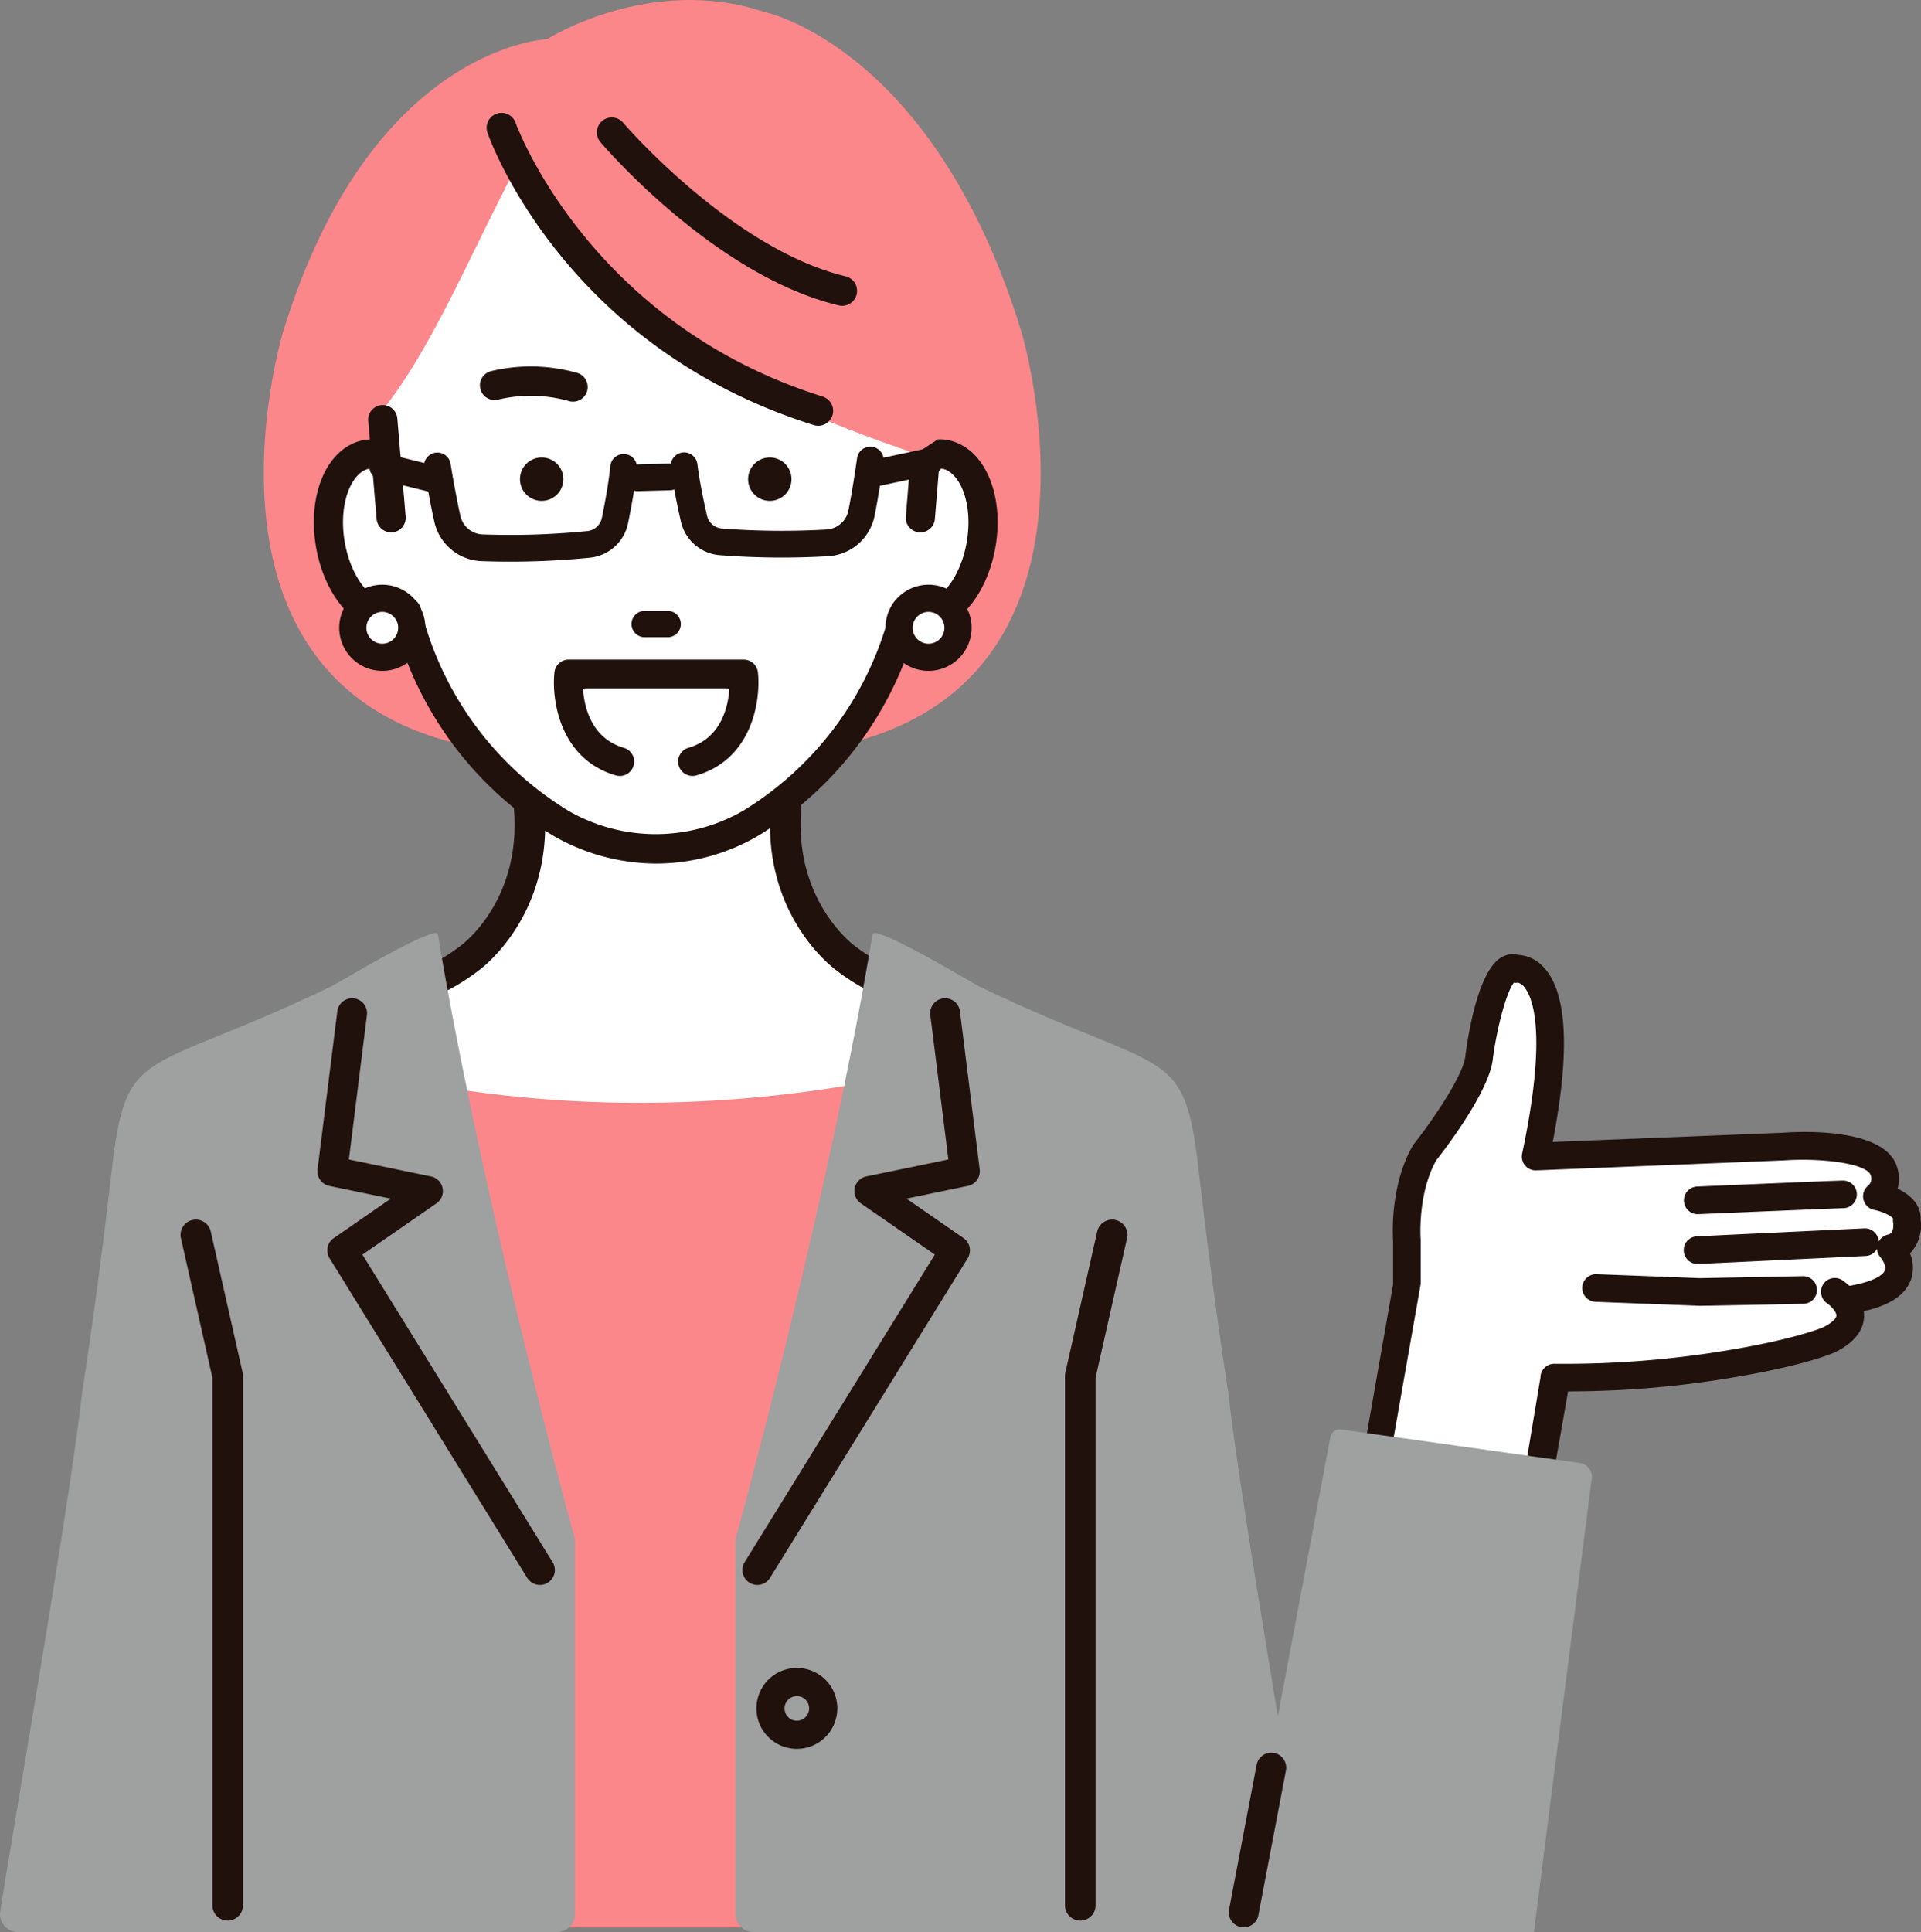 <?xml version="1.0" encoding="UTF-8"?>
<svg xmlns="http://www.w3.org/2000/svg" id="グループ_904" data-name="グループ 904" width="328.358" height="330.196" viewBox="0 0 328.358 330.196">
  <rect x="0" y="0" width="328.358" height="330.196" fill="#808080" stroke="none"/>
  <path id="パス_3194" data-name="パス 3194" d="M261.908,122.474C246.883,73.7,217.941,67.93,217.941,67.93c-19.428-6.481-37.071,4.662-37.071,4.662s-30.051,1.108-45.076,49.882c0,0-20.357,66.612,39.52,72.1h47.073C282.265,189.086,261.908,122.474,261.908,122.474Z" transform="translate(-87.358 -65.904)" fill="#fc878b"></path>
  <path id="パス_3195" data-name="パス 3195" d="M253.311,237.418s-19.6-7.17-22.2-9.276a46.619,46.619,0,0,1-4.131-3.757,20.818,20.818,0,0,1-5.671-13.628l-.429-10.534,6.664-18.852H171.8l6.664,18.851-.428,10.535a20.819,20.819,0,0,1-5.672,13.628,46.616,46.616,0,0,1-4.131,3.757c-2.6,2.106-26.793,11.354-26.793,11.354s5.447,142.688,24.679,144.954l32.731,2.339c1.1.052,6.7.82,7.794.779,1.091.041,14.488-1.507,15.586-1.559l24.939-1.559C266.4,382.184,253.311,237.418,253.311,237.418Z" transform="translate(-87.358 -65.904)" fill="#fff"></path>
  <path id="パス_3196" data-name="パス 3196" d="M248.813,143.551a5.917,5.917,0,0,0-3.279.432c-59.691-19.8-63.07-40.913-69.264-50.768-7.884,14.641-14.641,31.535-23.3,42.515l.392,8.253a5.922,5.922,0,0,0-3.281-.432c-4.747.8-7.551,7.664-6.261,15.322s6.188,13.22,10.938,12.422a5.7,5.7,0,0,0,2.088-.828c1.661,6.925,7.608,24.791,26.329,36.109,0,0,15.318,9.886,32.545,0,18.721-11.318,24.667-29.184,26.33-36.109a5.7,5.7,0,0,0,2.086.828c4.751.8,9.646-4.763,10.94-12.422S253.561,144.354,248.813,143.551Z" transform="translate(-87.358 -65.904)" fill="#fff"></path>
  <path id="パス_3197" data-name="パス 3197" d="M249.221,141.093a7.876,7.876,0,0,0-1.546-.1l-4.645,3.033-.837,10.175a2.5,2.5,0,0,0,2.28,2.688c.069.006.138.008.206.008a2.506,2.506,0,0,0,2.482-2.287l.709-8.631a2.973,2.973,0,0,1,.528.031c2.9.491,5.352,5.726,4.22,12.451s-5.153,10.868-8.062,10.381a3.222,3.222,0,0,1-1.177-.479,2.491,2.491,0,0,0-3.753,1.525,56.113,56.113,0,0,1-25.17,34.543,29.943,29.943,0,0,1-29.993.016,56.086,56.086,0,0,1-25.195-34.558,2.492,2.492,0,0,0-3.757-1.524,3.182,3.182,0,0,1-1.167.475c-2.911.483-6.934-3.66-8.068-10.378s1.312-11.96,4.212-12.45a2.944,2.944,0,0,1,.516-.034l.731,8.632a2.505,2.505,0,0,0,2.482,2.287c.068,0,.137,0,.206-.008a2.5,2.5,0,0,0,2.28-2.689l-.858-10.126c0-.076.006-.153,0-.231l-.051-.329-.515-6.076a2.492,2.492,0,1,0-4.967.41l.268,3.157a7.756,7.756,0,0,0-.918.092c-6.2,1.048-9.845,9.039-8.3,18.193,1.542,9.135,7.6,15.482,13.786,14.469a60.828,60.828,0,0,0,26.676,34.914,35.373,35.373,0,0,0,17.771,4.824,34.55,34.55,0,0,0,17.363-4.755l.051-.03a60.926,60.926,0,0,0,26.738-34.953c6.182,1.017,12.241-5.33,13.786-14.469C259.073,150.133,255.423,142.141,249.221,141.093Z" transform="translate(-87.358 -65.904)" fill="#21110d"></path>
  <path id="パス_3198" data-name="パス 3198" d="M222.651,147.8a3.708,3.708,0,1,1-3.706-3.707A3.707,3.707,0,0,1,222.651,147.8Z" transform="translate(-87.358 -65.904)" fill="#21110d"></path>
  <path id="パス_3199" data-name="パス 3199" d="M183.657,147.8a3.707,3.707,0,1,1-3.706-3.707A3.707,3.707,0,0,1,183.657,147.8Z" transform="translate(-87.358 -65.904)" fill="#21110d"></path>
  <g id="グループ_674" data-name="グループ 674" transform="translate(82.033 62.616)">
    <path id="パス_3200" data-name="パス 3200" d="M185.308,134.3a2.261,2.261,0,0,1-.683-.106,24.568,24.568,0,0,0-12.144-.245,2.256,2.256,0,0,1-1.158-4.36,28.82,28.82,0,0,1,14.671.306,2.256,2.256,0,0,1-.686,4.4Z" transform="translate(-169.391 -128.52)" fill="#21110d"></path>
    <path id="パス_3201" data-name="パス 3201" d="M185.308,134.556a2.472,2.472,0,0,1-.759-.119,24.111,24.111,0,0,0-12-.242,2.509,2.509,0,1,1-1.289-4.85,29.183,29.183,0,0,1,14.814.309,2.511,2.511,0,0,1-.763,4.9Zm-7.436-1.528a25.076,25.076,0,0,1,6.831.926,2,2,0,0,0,1.214-3.817,28.659,28.659,0,0,0-14.529-.3,2,2,0,0,0,1.028,3.87A21.328,21.328,0,0,1,177.872,133.028Z" transform="translate(-169.391 -128.52)" fill="#21110d"></path>
  </g>
  <g id="グループ_675" data-name="グループ 675" transform="translate(64.459 135.473)">
    <path id="パス_3202" data-name="パス 3202" d="M154.43,238.475a2.616,2.616,0,0,1-.573-5.167,31.476,31.476,0,0,0,12.136-5.681c.049-.042.106-.086.158-.124.413-.3,10.309-7.761,9.065-23.3a2.615,2.615,0,1,1,5.214-.417c1.438,17.975-9.93,27-11.133,27.9a36.457,36.457,0,0,1-14.288,6.727A2.616,2.616,0,0,1,154.43,238.475Z" transform="translate(-151.817 -201.378)" fill="#21110d"></path>
  </g>
  <g id="グループ_676" data-name="グループ 676" transform="translate(131.614 135.474)">
    <path id="パス_3203" data-name="パス 3203" d="M245.1,238.475a2.607,2.607,0,0,1-.578-.065,36.471,36.471,0,0,1-14.289-6.727c-1.2-.9-12.571-9.923-11.133-27.9a2.615,2.615,0,1,1,5.213.417c-1.252,15.668,8.962,23.227,9.065,23.3.056.041.111.084.164.129a31.508,31.508,0,0,0,12.131,5.676,2.616,2.616,0,0,1-.573,5.167Z" transform="translate(-218.971 -201.378)" fill="#21110d"></path>
  </g>
  <path id="パス_3204" data-name="パス 3204" d="M272.015,394.155a2.616,2.616,0,0,1-2.616-2.615V301.063a2.6,2.6,0,0,1,.065-.576l5.455-24.16a2.615,2.615,0,0,1,5.1,1.153l-5.389,23.874V391.54A2.616,2.616,0,0,1,272.015,394.155Z" transform="translate(-87.358 -65.904)" fill="#21110d"></path>
  <g id="グループ_677" data-name="グループ 677" transform="translate(55.125 180.866)">
    <path id="パス_3205" data-name="パス 3205" d="M142.483,246.77s47.626,17.145,111.184,0V388.607H152.874Z" transform="translate(-142.483 -246.77)" fill="#fa8589"></path>
    <path id="パス_3206" data-name="パス 3206" d="M153.3,395.329h99.9V247.371c-58.666,15.655-104.218,2.012-110.212.057Z" transform="translate(-142.483 -246.77)" fill="#fc878b"></path>
  </g>
  <path id="パス_3207" data-name="パス 3207" d="M185.434,328.265c-17.611-65.551-23.117-102.443-23.242-102.717-.691-1.513-16.93,8.328-18.435,9.049-32.246,15.447-34.78,9.534-37.314,31.5-2.716,23.54-4.967,37.179-5.068,38.011-2.337,21.032-14.082,87.579-14.017,89.053a3.072,3.072,0,0,0,3.074,2.943h92.134a3.081,3.081,0,0,0,3.077-3.077V329.378A4.314,4.314,0,0,0,185.434,328.265Z" transform="translate(-87.358 -65.904)" fill="#9fa0a0"></path>
  <path id="パス_3208" data-name="パス 3208" d="M213.282,328.265c17.611-65.551,23.116-102.443,23.242-102.717.691-1.513,16.93,8.328,18.435,9.049,32.245,15.447,34.78,9.534,37.314,31.5,2.716,23.54,4.967,37.179,5.068,38.011,2.337,21.032,14.081,87.579,14.017,89.053a3.072,3.072,0,0,1-3.074,2.943H216.15a3.08,3.08,0,0,1-3.077-3.077V329.378A4.314,4.314,0,0,1,213.282,328.265Z" transform="translate(-87.358 -65.904)" fill="#9fa0a0"></path>
  <path id="パス_3209" data-name="パス 3209" d="M126.281,394.155a2.616,2.616,0,0,1-2.616-2.615V301.354l-5.39-23.874a2.615,2.615,0,0,1,5.1-1.153l5.456,24.16a2.594,2.594,0,0,1,.064.576V391.54A2.615,2.615,0,0,1,126.281,394.155Z" transform="translate(-87.358 -65.904)" fill="#21110d"></path>
  <path id="パス_3210" data-name="パス 3210" d="M272.015,394.155a2.616,2.616,0,0,1-2.616-2.615V301.063a2.6,2.6,0,0,1,.065-.576l5.455-24.16a2.615,2.615,0,0,1,5.1,1.153l-5.389,23.874V391.54A2.616,2.616,0,0,1,272.015,394.155Z" transform="translate(-87.358 -65.904)" fill="#21110d"></path>
  <g id="グループ_678" data-name="グループ 678" transform="translate(63.14 76.348)">
    <path id="パス_3211" data-name="パス 3211" d="M166.744,161.171a8.6,8.6,0,0,1-5.142-6.09c-.907-4.048-1.7-8.97-1.738-9.178a2.285,2.285,0,0,1,4.512-.728c.007.05.809,5,1.685,8.907a4.041,4.041,0,0,0,3.829,3.158,132.338,132.338,0,0,0,17.876-.572,2.845,2.845,0,0,0,2.473-2.259c.5-2.425,1.155-5.928,1.448-8.85a2.284,2.284,0,1,1,4.546.454c-.31,3.117-1,6.787-1.518,9.317a7.405,7.405,0,0,1-6.436,5.879,137.009,137.009,0,0,1-18.524.6A8.615,8.615,0,0,1,166.744,161.171Z" transform="translate(-150.498 -142.252)" fill="#21110d"></path>
    <path id="パス_3212" data-name="パス 3212" d="M151.915,147.76a2.285,2.285,0,0,1,1.412-4.333l9.364,2.3a2.285,2.285,0,1,1-1.089,4.438l-9.363-2.295A2.317,2.317,0,0,1,151.915,147.76Z" transform="translate(-150.498 -142.252)" fill="#21110d"></path>
    <path id="パス_3213" data-name="パス 3213" d="M208.171,160.261a7.4,7.4,0,0,1-4.416-5.21c-.578-2.52-1.346-6.175-1.726-9.282a2.285,2.285,0,0,1,4.536-.555c.357,2.912,1.091,6.4,1.644,8.816a2.848,2.848,0,0,0,2.524,2.2,132.547,132.547,0,0,0,17.884.174,4.043,4.043,0,0,0,3.757-3.243c.788-3.929,1.48-8.892,1.487-8.942a2.285,2.285,0,0,1,4.527.628c-.029.209-.717,5.147-1.533,9.214a8.609,8.609,0,0,1-8,6.906,136.948,136.948,0,0,1-18.533-.186A7.444,7.444,0,0,1,208.171,160.261Z" transform="translate(-150.498 -142.252)" fill="#21110d"></path>
    <path id="パス_3214" data-name="パス 3214" d="M235.288,149.055a2.285,2.285,0,0,1,.386-4.35l10.119-2.161a2.285,2.285,0,1,1,.955,4.469l-10.12,2.161A2.269,2.269,0,0,1,235.288,149.055Z" transform="translate(-150.498 -142.252)" fill="#21110d"></path>
    <path id="パス_3215" data-name="パス 3215" d="M195.518,149.677a2.285,2.285,0,0,1,.8-4.4l5.454-.149a2.285,2.285,0,0,1,.124,4.569l-5.453.148A2.274,2.274,0,0,1,195.518,149.677Z" transform="translate(-150.498 -142.252)" fill="#21110d"></path>
  </g>
  <g id="グループ_682" data-name="グループ 682" transform="translate(227.567 163.085)">
    <path id="パス_3216" data-name="パス 3216" d="M403.416,288.075c.146-2.5,6.359-.254,7-1.564a7.72,7.72,0,0,0,.146-7.285c3.4-.683,2.724-4.768,2.724-4.768.34-3.064-5.108-4.085-5.108-4.085a4.013,4.013,0,0,0,1.021-4.765c-2.383-4.766-17.02-3.745-17.02-3.745l-42.325,1.7c7.105-33.481-3.315-32.091-3.315-32.091-4.087-1.7-6.33,14.956-6.33,14.956-.341,5.107-9.306,16.453-9.306,16.453-3.743,6.469-3.063,14.979-3.063,14.979v7.488l-10.555,60.042,28.782,2.021,7.757-46.01S402.674,300.808,403.416,288.075Z" transform="translate(-314.925 -228.989)" fill="#fff"></path>
    <path id="パス_3217" data-name="パス 3217" d="M317.285,347.757a2.365,2.365,0,0,1-2.36-2.271l10.555-60.042v-7.5c-.074-1.081-.5-9.539,3.38-16.248a2.32,2.32,0,0,1,.192-.281c3.289-4.167,8.589-11.964,8.8-15.147,0-.052.009-.1.016-.157.573-4.258,2.319-14.4,6.144-16.594a3.82,3.82,0,0,1,2.861-.419,6.4,6.4,0,0,1,4.387,2.161c4,4.314,4.5,14.34,1.51,29.82l39.315-1.581c3.733-.264,16.364-.682,19.229,5.05a6.666,6.666,0,0,1,.415,4.512c2.116,1.008,4.051,2.721,3.933,5.316a6.958,6.958,0,0,1-1.825,5.752,6.225,6.225,0,0,1,.169,4.463c-1.078,3.02-4.424,4.923-10.232,5.816a2.363,2.363,0,1,1-.719-4.672c4.293-.66,6.17-1.84,6.495-2.722.289-.788-.524-1.956-.758-2.226a2.374,2.374,0,0,1,1.306-3.882c1.072-.216.9-1.774.854-2.083a2.589,2.589,0,0,1-.014-.628c-.156-.414-1.7-1.212-3.2-1.5a2.367,2.367,0,0,1-1.1-4.117,1.572,1.572,0,0,0,.426-1.953c-.967-1.932-8.541-2.833-14.723-2.4l-42.394,1.706a2.364,2.364,0,0,1-2.407-2.851c4.376-20.621,1.755-26.727.426-28.4a2.011,2.011,0,0,0-1.191-.844,1.268,1.268,0,0,1-.638.008c-1.178,1.421-2.813,7.216-3.579,12.833-.438,5.456-7.9,15.255-9.692,17.531-3.226,5.717-2.678,13.391-2.672,13.469.005.06.008.124.008.185v7.488L319.649,345.3a2.363,2.363,0,0,1-2.269,2.454C317.349,347.755,317.317,347.757,317.285,347.757Z" transform="translate(-314.925 -228.989)" fill="#21110d"></path>
    <path id="パス_3218" data-name="パス 3218" d="M345.276,350.118a2.364,2.364,0,0,1-2.363-2.364l7.757-46.4a2.364,2.364,0,0,1,2.363-2.364,170.114,170.114,0,0,0,29.835-2.336c11.724-1.956,16.12-3.9,16.162-3.919,1.584-.793,2.2-1.553,2.232-1.953.045-.655-1-1.725-1.565-2.115a2.363,2.363,0,1,1,2.667-3.9c.4.27,3.858,2.746,3.614,6.337-.162,2.365-1.813,4.349-4.91,5.9-.259.121-4.922,2.232-17.349,4.3a167.37,167.37,0,0,1-28.322,2.4l-7.757,44.052A2.364,2.364,0,0,1,345.276,350.118Z" transform="translate(-314.925 -228.989)" fill="#21110d"></path>
    <g id="グループ_679" data-name="グループ 679" transform="translate(60.255 38.681)">
      <path id="パス_3219" data-name="パス 3219" d="M377.541,273.418a2.364,2.364,0,0,1-.1-4.725c2.444-.1,23.91-1.023,24.951-1.023a2.363,2.363,0,1,1,0,4.727c-.825.005-15.253.612-24.749,1.018Z" transform="translate(-375.18 -267.67)" fill="#21110d"></path>
    </g>
    <g id="グループ_680" data-name="グループ 680" transform="translate(42.893 54.68)">
      <path id="パス_3220" data-name="パス 3220" d="M377.883,289.078l-.091,0-17.7-.681a2.363,2.363,0,1,1,.182-4.723l17.634.679,17.634-.339a2.364,2.364,0,0,1,.091,4.727l-17.7.34Z" transform="translate(-357.818 -283.669)" fill="#21110d"></path>
    </g>
    <g id="グループ_681" data-name="グループ 681" transform="translate(60.254 46.852)">
      <path id="パス_3221" data-name="パス 3221" d="M377.541,281.928a2.363,2.363,0,0,1-.111-4.724l28.6-1.362a2.393,2.393,0,0,1,2.473,2.248,2.364,2.364,0,0,1-2.248,2.474l-28.6,1.362Z" transform="translate(-375.179 -275.841)" fill="#21110d"></path>
    </g>
  </g>
  <path id="パス_3222" data-name="パス 3222" d="M314.756,311.55a1.665,1.665,0,0,1,2.059-1.3l40.861,5.733a2.466,2.466,0,0,1,1.7,3.072L349.556,396.1h-50.7Z" transform="translate(-87.358 -65.904)" fill="#9fa0a0"></path>
  <path id="パス_3223" data-name="パス 3223" d="M179.651,336.782a2.551,2.551,0,0,1-2.172-1.209L143.692,280.95a2.551,2.551,0,0,1,.718-3.44l9.745-6.746-10.5-2.173a2.552,2.552,0,0,1-2.014-2.815l3.378-27.029a2.551,2.551,0,0,1,5.063.632L147,264.072l14.023,2.9a2.551,2.551,0,0,1,.936,4.6l-12.649,8.757,32.512,52.562a2.552,2.552,0,0,1-2.167,3.894Z" transform="translate(-87.358 -65.904)" fill="#21110d"></path>
  <path id="パス_3224" data-name="パス 3224" d="M216.812,336.782a2.552,2.552,0,0,1-2.167-3.894l32.512-52.562-12.649-8.757a2.55,2.55,0,0,1,.935-4.6l14.024-2.9-3.086-24.693a2.551,2.551,0,0,1,5.063-.632l3.378,27.029a2.552,2.552,0,0,1-2.014,2.815l-10.5,2.173,9.746,6.746a2.552,2.552,0,0,1,.717,3.44l-33.787,54.623A2.551,2.551,0,0,1,216.812,336.782Z" transform="translate(-87.358 -65.904)" fill="#21110d"></path>
  <path id="パス_3225" data-name="パス 3225" d="M223.572,364.8a6.914,6.914,0,1,1,6.915-6.915A6.923,6.923,0,0,1,223.572,364.8Zm0-9.01a2.1,2.1,0,1,0,2.095,2.1A2.1,2.1,0,0,0,223.572,355.786Z" transform="translate(-87.358 -65.904)" fill="#21110d"></path>
  <path id="パス_3226" data-name="パス 3226" d="M299.955,395.307a2.557,2.557,0,0,1-2.51-3.029l4.71-24.737a2.551,2.551,0,1,1,5.012.954l-4.709,24.737A2.553,2.553,0,0,1,299.955,395.307Z" transform="translate(-87.358 -65.904)" fill="#21110d"></path>
  <g id="グループ_683" data-name="グループ 683" transform="translate(57.988 99.932)">
    <path id="パス_3227" data-name="パス 3227" d="M157.748,173.2a5.04,5.04,0,1,1-5.04-5.04A5.04,5.04,0,0,1,157.748,173.2Z" transform="translate(-145.346 -165.836)" fill="#fff"></path>
    <path id="パス_3228" data-name="パス 3228" d="M152.708,180.561a7.363,7.363,0,1,1,7.363-7.363A7.37,7.37,0,0,1,152.708,180.561Zm0-10.08a2.717,2.717,0,1,0,2.717,2.717A2.72,2.72,0,0,0,152.708,170.481Z" transform="translate(-145.346 -165.836)" fill="#21110d"></path>
  </g>
  <g id="グループ_684" data-name="グループ 684" transform="translate(151.357 99.932)">
    <path id="パス_3229" data-name="パス 3229" d="M251.117,173.2a5.039,5.039,0,1,1-5.039-5.04A5.04,5.04,0,0,1,251.117,173.2Z" transform="translate(-238.715 -165.836)" fill="#fff"></path>
    <path id="パス_3230" data-name="パス 3230" d="M246.078,180.561a7.363,7.363,0,1,1,7.362-7.363A7.371,7.371,0,0,1,246.078,180.561Zm0-10.08a2.717,2.717,0,1,0,2.717,2.717A2.72,2.72,0,0,0,246.078,170.481Z" transform="translate(-238.715 -165.836)" fill="#21110d"></path>
  </g>
  <path id="パス_3231" data-name="パス 3231" d="M227.216,138.671a2.539,2.539,0,0,1-.764-.118c-42.558-13.351-55.25-48.489-55.77-49.978a2.551,2.551,0,0,1,4.816-1.684h0c.121.341,12.454,34.236,52.481,46.794a2.551,2.551,0,0,1-.763,4.986Z" transform="translate(-87.358 -65.904)" fill="#21110d"></path>
  <path id="パス_3232" data-name="パス 3232" d="M231.318,118.169a2.561,2.561,0,0,1-.6-.071c-21.068-5.056-39.918-26.959-40.71-27.889a2.551,2.551,0,1,1,3.883-3.309c.184.215,18.58,21.571,38.018,26.236a2.552,2.552,0,0,1-.594,5.033Z" transform="translate(-87.358 -65.904)" fill="#21110d"></path>
  <path id="パス_3233" data-name="パス 3233" d="M201.578,170.307h-4.113a2.252,2.252,0,0,0,0,4.5h4.113a2.252,2.252,0,0,0,0-4.5Z" transform="translate(-87.358 -65.904)" fill="#21110d"></path>
  <path id="パス_3234" data-name="パス 3234" d="M187.407,183.551h24.228a.372.372,0,0,1,.371.4c-.254,2.96-1.495,8.162-6.956,9.754a2.457,2.457,0,0,0,.686,4.817,2.426,2.426,0,0,0,.689-.1c9.455-2.756,11-12.71,10.49-17.588h0a2.451,2.451,0,0,0-2.444-2.2h-29.9a2.449,2.449,0,0,0-2.444,2.205c-.505,4.878,1.038,14.831,10.491,17.587a2.427,2.427,0,0,0,.69.1,2.458,2.458,0,0,0,.686-4.817c-5.461-1.592-6.7-6.794-6.959-9.754a.373.373,0,0,1,.371-.4Z" transform="translate(-87.358 -65.904)" fill="#21110d"></path>
</svg>
